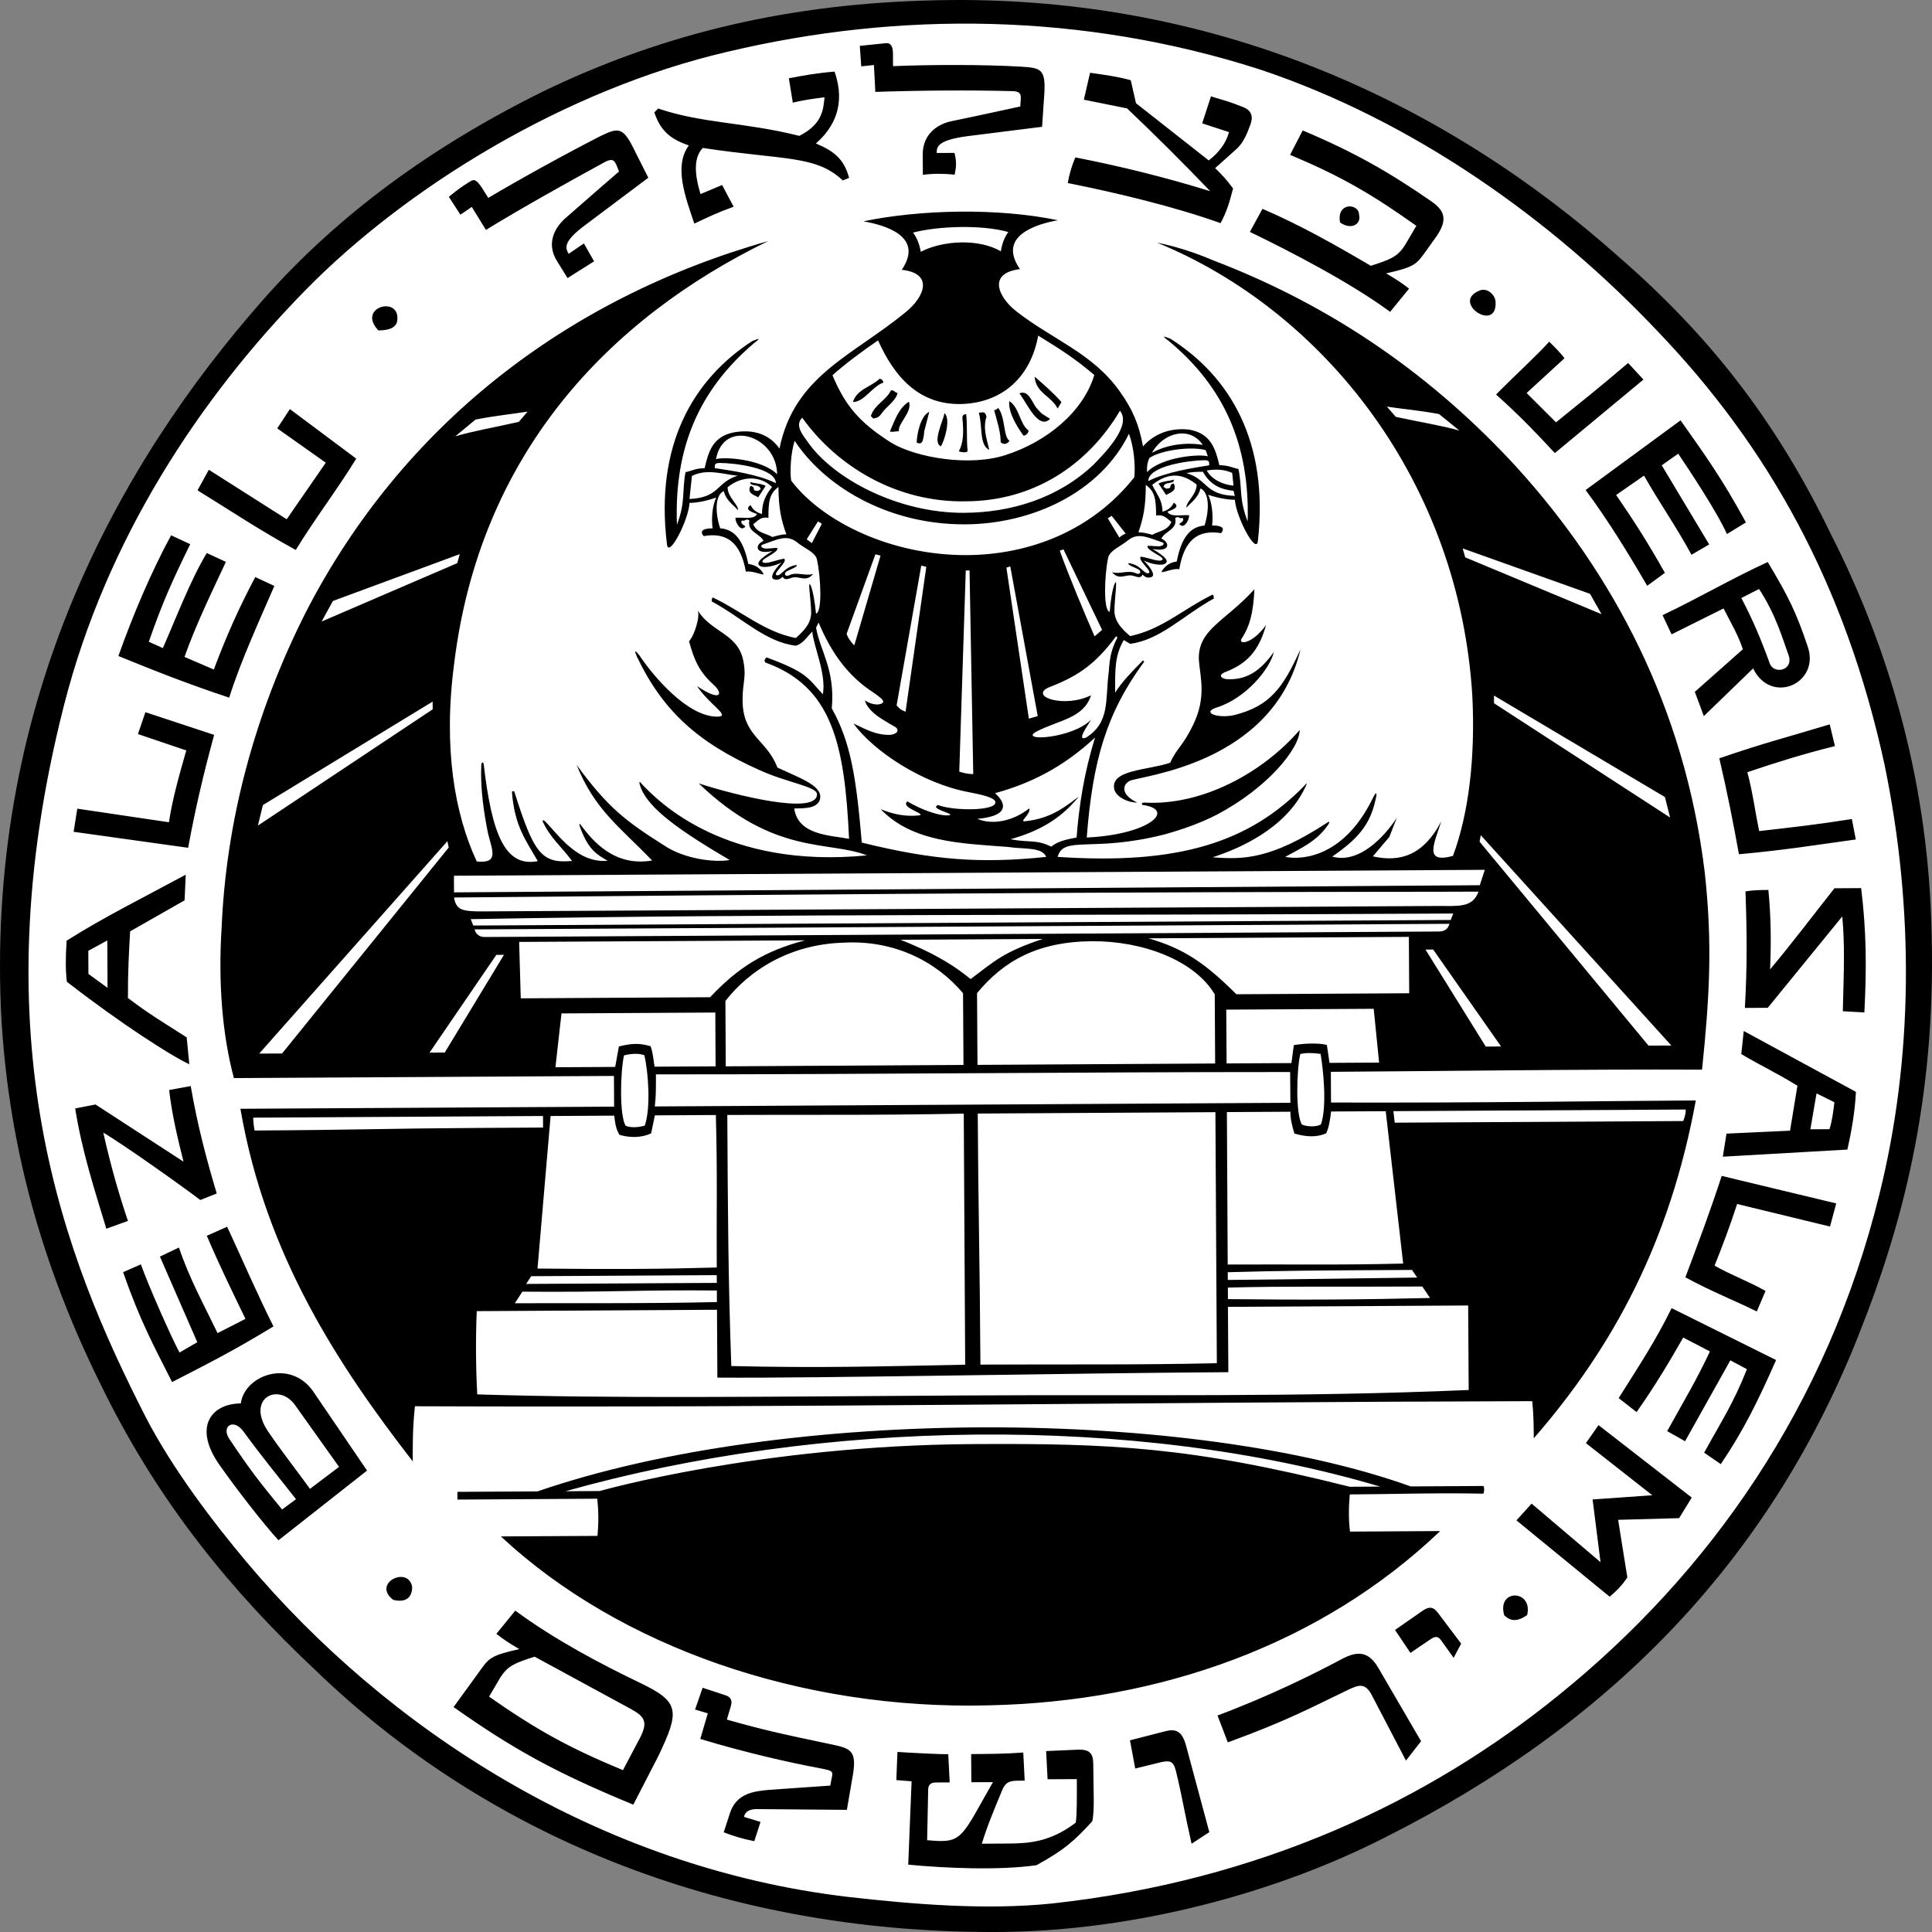 <svg width="140" height="140" viewBox="0 0 140 140" fill="none" xmlns="http://www.w3.org/2000/svg">
<rect x="0" y="0" width="140" height="140" fill="#808080" stroke="none"/>
<g clip-path="url(#clip0_214_19)">
<circle cx="70" cy="70" r="69" fill="white"/>
<path d="M66.803 0.049C56.397 0.387 47.567 2.662 39.391 6.609C31.399 10.553 24.52 15.516 19.026 21.765C8.593 33.614 -0.889 50.654 0.067 73.114C0.584 84.062 3.675 93.142 7.59 100.918C11.598 108.97 16.792 115.344 22.902 121.069C34.851 132.602 51.752 140.117 72.383 139.999C82.329 139.941 92.629 137.101 100.345 133.157C116.236 125.174 128.052 113.504 134.679 96.754C138.133 88.101 140.383 78.81 139.946 66.743C139.611 56.256 136.793 46.804 132.695 38.754C128.687 30.42 123.769 24.227 117.293 18.604C105.069 7.721 88.074 -0.72 66.803 0.049ZM17.882 113.206C15.474 110.34 12.506 106.461 10.548 102.666C4.683 91.189 -1.579 75.444 4.642 51.089C7.704 39.094 14.461 28.845 22.153 21.007C29.392 13.63 40.864 6.509 52.729 3.749C65.151 0.802 78.413 0.909 91.238 5.014C102.497 8.756 112.58 16.03 120.086 23.972C128.145 32.373 133.73 42.367 136.567 55.436C138.744 66.008 138.619 76.775 136.189 86.538C132.406 101.875 123.907 113.993 112.904 122.874C103.553 130.443 91.425 136.271 76.237 137.934C71.453 138.428 66.197 137.995 61.499 137.463C43.34 135.339 27.99 125.214 17.882 113.206ZM107.481 108.237C107.57 108.146 107.567 107.682 107.476 107.679L102.228 107.712C86.444 102.047 57.059 101.841 38.949 108.072L33.146 108.105L33.147 108.665L43.281 108.602C43.377 109.532 43.382 110.369 43.297 111.296L36.295 111.335C44.906 119.361 58.105 123.931 71.644 123.575C84.075 123.314 95.752 119.166 104.362 110.946L97.825 110.986C97.726 110.152 97.722 109.316 97.809 108.292C100.758 108.277 104.165 108.163 107.481 108.238M88.177 98.784C82.098 98.917 77.583 98.85 71.045 98.884C71.001 91.369 70.885 87.191 70.851 80.692L88.073 80.592L88.177 98.784ZM69.941 98.891C63.491 99.022 59.348 99.137 52.993 98.988C52.77 92.772 52.746 88.127 52.703 80.794C58.691 80.763 63.111 80.829 69.837 80.699L69.941 98.891ZM106.389 94.601L106.426 100.725C93.899 101.261 82.849 101.045 69.859 101.12C55.031 101.205 44.716 101.355 34.584 101.043C34.476 99.092 34.464 96.865 34.548 95.01L51.956 94.91L51.983 99.827C59.353 99.882 77.406 99.5 89.011 99.434L88.981 94.7L106.389 94.601ZM88.055 77.065L70.832 77.165L70.8 71.968C72.72 69.634 75.2 68.226 79.159 68.205C82.752 68.184 86.534 69.556 88.025 72.053L88.054 77.065L88.055 77.065ZM39.899 80.871L44.507 80.843C44.601 81.678 44.694 81.863 44.88 82.232C45.529 82.417 46.359 82.504 47.183 82.127L47.455 80.823L51.874 80.798C51.993 85.254 51.914 87.95 51.939 91.848C47.887 91.962 44.753 91.981 38.95 91.924L39.899 80.871ZM69.785 71.971L69.818 77.168L52.591 77.27L52.566 72.535C54.303 70.299 57.241 68.426 61.108 68.31C64.793 68.101 67.837 69.662 69.785 71.971ZM100.415 80.523L101.679 91.562C97.162 91.68 93.662 91.608 88.964 91.633L88.905 80.586L93.508 80.559C93.513 81.117 93.608 81.488 93.795 82.14C94.719 82.411 95.454 82.409 96.099 82.125C96.277 81.751 96.369 81.285 96.457 80.543L100.416 80.522L100.415 80.523ZM37.339 116.713L35.968 118.393C36.43 118.763 36.986 119.131 37.632 119.499C35.515 119.973 35.423 120.161 34.695 121.185L32.867 123.7C37.304 126.833 40.355 128.484 45.892 130.773L47.713 127.237C49.263 123.98 49.262 123.33 46.395 121.954C43.532 120.577 40.208 118.83 37.339 116.713ZM93.506 79.913L47.45 80.177C47.537 79.431 47.534 78.877 47.531 77.853C63.556 77.854 77.65 77.684 93.489 77.683L93.506 79.913ZM69.732 29.275C72.678 29.16 74.692 27.297 75.231 24.32C76.894 25.335 78.004 26.067 79.298 27.174C78.484 29.872 75.826 32.023 72.883 32.969C70.308 33.819 66.438 33.19 64.59 32.087C62.276 30.616 61.257 29.414 60.325 27.193C61.147 26.444 62.524 25.413 63.626 24.664C64.747 27.163 66.509 29.385 69.732 29.275ZM22.698 100.832C21.024 98.428 17.715 99.653 17.45 101.698C15.33 101.709 13.959 103.389 15.91 106.162C17.211 108.013 19.162 110.508 20.18 111.614L26.598 106.564L22.698 100.832ZM32.895 63.459L107.594 63.031L107.233 64.146L32.9 64.664L32.894 63.459L32.895 63.459ZM32.901 65.036C84.851 64.551 101.064 64.648 107.141 64.611C106.687 65.823 105.673 65.638 104.014 65.651L36.226 66.036C33.647 66.05 33.095 66.15 32.901 65.036ZM37.618 68.255L58.345 68.14C55.399 68.9 53.474 70.116 51.456 72.262L37.737 72.343L37.618 68.256L37.618 68.255ZM81.809 31.432C82.18 32.449 82.281 33.747 82.196 34.584C79.176 38.408 74.672 40.198 70.069 40.225C64.541 40.253 59.557 37.779 57.328 34.82C57.23 34.076 57.313 32.776 57.584 31.94C59.631 35.083 64.159 38.029 69.962 37.996C74.755 37.969 79.716 35.714 81.809 31.432ZM75.807 126.889L75.912 128.932L78.031 128.921C78.036 130.126 78.045 131.52 77.954 132.076C76.122 133.477 74.555 133.58 73.081 133.59L71.147 133.602C71.511 132.392 72.054 131.088 72.597 129.785C72.784 129.322 72.965 129.043 73.699 129.036L74.253 129.031L74.15 126.993C72.861 127.09 71.942 127.095 70.373 127.108L70.387 129.147L71.952 129.141L70.583 131.562C69.489 133.424 69.121 133.521 67.184 133.348L67.258 129.724C67.253 129.448 67.344 129.169 67.808 129.166L68.818 129.16L68.714 127.117C68.074 127.121 66.413 127.039 65.032 126.952L64.951 128.993L66.057 129.08L65.814 135.119C68.487 135.38 72.449 135.545 75.117 135.157C77.136 134.03 77.777 133.47 79.151 131.976C79.333 131.141 79.229 129.749 79.221 127.799C79.214 127.059 78.94 126.78 78.2 126.784L75.807 126.889ZM62.449 61.058C62.052 56.421 61.669 53.823 60.273 51.328C60.535 48.538 59.422 47.151 59.135 45.484L59.319 45.113C60.251 47.334 61.459 49.001 63.307 50.194C63.677 50.47 64.142 50.748 63.955 50.934C63.866 51.025 63.405 51.214 62.667 50.754C62.949 51.685 64.147 52.235 64.888 52.69C65.258 52.966 64.893 53.249 64.429 53.253C63.324 53.256 62.495 52.705 61.845 52.43C63.33 54.465 66.847 56.767 70.166 57.396C71.089 57.577 71.916 57.755 72.101 58.034C72.474 58.778 69.16 58.793 67.962 58.335C67.317 58.618 69.253 58.978 68.795 59.076C68.056 59.17 66.673 58.624 65.749 58.07C65.197 58.538 67.224 58.993 66.581 59.089C65.568 59.187 64.74 59.005 63.818 58.637C66.134 61.041 69.633 61.112 73.042 61.372C74.149 61.55 75.53 61.355 75.808 62.096C71.023 62.59 67.614 62.33 62.449 61.058ZM89.591 72.047C87.368 69.828 85.796 68.726 83.209 67.995L102.092 67.89L102.116 71.975L89.591 72.047ZM128.099 40.727C125.619 41.857 123.05 43.356 120.476 44.578L121.129 45.967L124.897 44.09C125.455 45.199 125.921 45.936 126.295 47.048L122.813 50.134L123.467 51.892L127.038 48.436C128.343 51.124 131.925 49.522 130.99 46.838C130.149 44.338 129.59 43.224 128.099 40.727ZM89.964 7.715C89.043 7.348 88.948 7.35 87.751 6.982L87.115 8.938L89.055 9.574C88.872 10.319 88.326 11.068 87.59 11.625L82.317 7.478L81.939 5.812C80.925 5.537 80.188 5.448 78.991 5.272L78.54 7.224L81.674 7.856C83.71 9.792 85.657 11.728 87.697 13.854C84.466 12.851 81.149 12.035 77.92 11.405C77.645 12.055 77.467 12.708 77.376 13.264C80.975 13.983 85.121 14.981 88.445 16.169C88.901 15.33 89.085 14.681 89.353 13.659C88.888 13.013 88.521 12.641 88.054 12.181L89.521 10.871C90.074 10.408 90.343 9.755 90.615 9.009C90.887 8.264 90.517 7.898 89.964 7.715ZM13.784 39.434C12.508 42.04 11.785 43.623 10.783 46.502L11.8 46.963C12.71 44.913 13.798 42.033 14.984 40.074L16.369 40.715C15.37 42.857 14.187 45.28 13.37 47.602L15.495 48.517C16.399 46.1 17.31 44.054 18.497 41.817L19.882 42.458C18.79 44.975 17.425 47.951 16.609 50.554C13.844 49.643 11.258 48.635 8.58 47.537C9.67 44.47 10.94 41.492 12.398 38.788L13.784 39.434ZM19.816 96.116C18.698 93.893 17.575 91.299 16.46 88.894L14.987 89.55C16.017 91.959 16.855 93.627 17.787 95.571L15.765 96.603C14.74 94.475 13.714 92.624 12.967 90.399L11.589 91.058L14.297 97.262L13.009 98.01C12.452 96.992 10.77 93.198 10.208 91.621L8.923 92.186C10.142 95.706 11.163 97.558 12.47 100.149C15.225 98.738 17.059 97.801 19.816 96.116ZM122.59 108.519L115.835 103.27L114.922 104.575L119.733 108.351L115.405 108.657L115.981 113.201L110.986 108.958L109.887 110.171L116.642 115.703C117.101 115.327 117.558 114.862 117.924 114.306L117.255 110.132L121.675 110.011L122.59 108.519ZM60.475 5.189C59.188 5.291 58.175 5.479 57.164 5.672L57.449 7.436C58.276 7.246 58.919 7.15 59.747 7.05C59.662 7.978 59.575 9.002 57.924 9.846C53.954 8.846 50.917 8.958 47.69 7.863L47.415 8.145C47.882 9.533 48.621 10.085 49.913 10.541C48.815 12.036 49.657 14.258 50.313 16.202C51.325 15.731 51.875 15.45 53.162 14.979L52.326 13.406L50.762 14.063C50.482 13.14 50.101 11.561 50.926 10.721C56.83 11.617 59.127 11.231 61.072 13.077L61.529 12.888C61.156 11.499 60.417 10.947 59.123 10.395C60.409 9.274 61.32 7.597 60.475 5.189ZM128.702 98.553L121.131 94.792C119.947 97.21 118.757 98.984 117.296 101.311L118.593 102.326C119.965 100.368 120.966 98.69 121.972 96.924L123.907 97.93C123 99.884 121.999 101.563 120.81 103.704L122.106 104.437L125.388 98.574L126.589 99.218C125.591 101.728 124.767 102.942 123.49 105.266L124.694 106.096C126.339 103.675 127.431 101.44 128.702 98.553ZM133.537 73.279C133.612 70.306 133.693 68.542 133.497 66.409L128.099 73.029L126.439 73.038C126.607 70.163 126.596 67.745 126.484 64.594C127.038 64.499 127.497 64.496 128.142 64.49C128.338 66.436 128.348 68.391 128.268 70.246C129.914 68.284 131.377 66.329 132.932 64.368L134.866 64.356C135.25 67.513 135.268 70.111 135.099 73.364L133.537 73.278L133.537 73.279ZM9.429 67.49L13.376 65.242L13.459 63.382C10.338 65.071 7.488 66.48 4.827 68.167C4.744 69.468 4.749 70.304 4.843 71.139C8.636 74.087 12.334 76.478 13.719 77.119L13.527 75.172C11.956 74.161 10.845 73.516 9.271 72.319C9.26 70.465 9.345 68.977 9.429 67.49ZM15.706 86.485C14.954 83.984 14.298 81.481 13.821 78.699L12.257 78.987C12.45 80.747 12.923 82.694 13.298 84.178L6.92 80.035L5.45 80.322C5.927 83.386 6.864 86.257 7.706 89.038L9.271 88.472C8.613 86.525 8.051 84.579 7.484 82.076C8.776 82.81 13.308 86.032 14.514 86.957L15.706 86.485ZM45.141 128.272C41.174 126.626 38.863 125.336 35.44 122.946L36.261 121.547C36.807 120.712 37.269 120.522 38.74 120.049L45.671 123.815C46.685 124.367 46.966 124.735 46.419 125.852L45.141 128.272ZM60.33 126.422C56.458 125.611 55.259 125.339 52.672 124.609L52.947 123.681C53.127 123.124 52.849 122.938 52.572 122.846L50.914 122.3L50.366 123.882L51.29 124.153L50.746 126.011C54.068 127.017 57.297 127.738 59.233 128.098C60.618 128.371 60.341 128.28 60.164 129.391C60.164 129.391 57.219 129.597 55.742 129.699C54.548 129.799 53.352 129.99 52.895 131.384L52.443 132.777C53.182 133.052 53.736 133.238 54.659 133.419L55.11 132.022L53.914 131.658C54.002 131.193 54.46 131.096 54.83 131.094L61.368 131.149L61.815 128.548C62.082 126.876 61.623 126.692 60.33 126.422ZM86.876 47.833C86.973 49.131 87.441 50.519 86.44 52.566C85.716 54.058 85.254 54.247 84.796 55.269C83.141 55.836 80.381 55.761 80.755 57.241C80.945 57.797 81.776 58.165 82.42 58.16C81.221 57.61 81.309 56.868 81.859 56.587C82.593 56.212 92.261 55.413 94.241 47.048C92.968 49.84 92.055 51.144 89.477 51.808C88.282 52.095 86.99 51.639 88.184 51.261C90.296 50.596 92.039 48.45 92.309 47.241C91.391 48.547 90.385 49.299 88.909 49.214C88.634 49.214 88.079 48.936 88.904 48.655C90.285 48.092 91.2 47.251 91.742 45.297C90.648 46.791 89.632 46.703 89.999 46.238C90.544 45.398 90.818 44.466 90.899 42.702C88.793 45.035 86.769 45.604 86.876 47.833ZM44.848 75.828L44.578 77.314L40.249 77.337L40.688 73.436L51.834 73.372L51.854 77.271L47.431 77.296C47.338 76.743 47.336 76.371 47.147 75.815C46.228 75.542 45.675 75.638 44.848 75.828ZM35.128 67.899C34.762 67.9 34.485 67.718 34.389 67.347L105.035 66.943C104.854 67.5 104.484 67.502 104.119 67.502L35.128 67.899ZM96.341 77.019L96.149 75.718C95.412 75.538 94.309 75.638 93.755 75.734L93.582 77.035L88.884 77.06L88.859 73.162L99.544 73.101L99.935 76.999L96.341 77.02L96.341 77.019ZM126.181 76.382C127.569 77.209 128.768 77.758 130.248 78.679L129.713 81.933L125.109 82.147L124.842 83.819L133.869 83.302C134.139 82.093 134.406 80.699 134.489 79.121L126.358 74.71L126.181 76.382ZM105.125 66.665L34.294 67.067L34.111 66.605C56.767 66.195 77.859 66.357 105.307 66.197L105.125 66.665ZM133.06 87.205L124.759 85.21C123.947 87.722 123.038 90.14 122.128 92.559C124.16 93.658 125.639 94.207 127.303 95.034L127.938 93.548C126.641 92.81 125.535 92.446 124.244 91.712C124.877 90.13 125.331 88.918 125.878 87.246L132.609 88.88L133.06 87.205ZM99.365 122.761L101.881 127.578L102.976 126.175L99.904 120.904C99.162 119.606 98.334 119.615 97.14 120.27C95.212 121.3 91.996 122.901 88.225 124.311L88.972 126.258C93.389 124.655 95.226 123.622 97.795 122.4C98.439 122.117 98.896 121.928 99.365 122.761ZM100.014 107.724L97.805 107.736C86.274 104.829 80.472 104.585 70.522 104.644C55.048 104.73 43.462 108.045 43.462 108.045L40.974 108.062C59.459 102.847 82.211 102.439 100.014 107.724ZM132.589 52.491C129.461 53.436 127.898 53.815 124.588 54.95C125.153 57.358 125.629 59.772 126.009 61.902C129.322 61.604 131.626 61.222 134.478 60.831L134.193 59.35C131.8 59.733 130.049 59.93 127.475 60.224C127.188 58.835 126.997 57.347 126.619 55.958C128.553 55.3 130.665 54.635 132.966 54.066L132.589 52.491ZM10.537 51.608L9.995 53.193L13.498 54.379C13.049 55.958 12.505 57.816 12.241 59.583L5.601 58.599L5.335 60.275L13.632 61.434C14.168 58.553 14.708 56.227 15.518 53.252L10.537 51.608ZM21.007 29.644L20.09 31.041L23.607 33.529L20.775 37.627L15.133 34.041L14.313 35.531C16.995 37.188 18.754 38.381 21.433 39.852C22.799 37.614 24.443 35.47 25.815 33.235L21.007 29.644ZM113.371 25.959C113.094 25.586 112.724 25.22 112.261 24.759C111.437 25.69 109.695 27.281 108.412 28.587C110.355 30.338 111.379 31.448 112.672 32.832L119.09 27.505L117.98 26.304C116.236 27.8 114.495 29.2 112.754 30.604L110.624 28.479L113.371 25.959ZM78.013 60.692C76.907 60.883 76.54 61.07 76.175 61.353C75.067 60.803 74.606 61.083 73.223 60.814C75.247 60.245 76.807 59.398 78.179 57.723C77.172 58.47 76.161 59.309 74.32 59.506C73.771 59.6 74.687 59.041 74.593 58.574C73.4 59.511 71.93 59.798 70.818 59.339C74.042 59.042 72.102 57.478 72.102 57.478C75.226 56.624 77.428 55.222 79.353 53.446C78.541 56.049 78.186 58.463 78.013 60.692ZM81.156 29.765C81.991 30.779 80.249 32.647 79.241 33.672C76.678 36.103 73.276 37.143 69.867 37.161C65.079 37.186 60.46 34.711 58.602 32.123C58.136 31.472 57.58 30.826 58.131 30.267C60.639 33.781 64.982 36.447 70.049 36.326C74.836 36.295 78.783 33.77 81.156 29.765ZM18.444 81.92C18.349 81.362 18.347 80.99 18.347 80.99L39.349 80.869L39.353 81.706L34.196 81.738C28.667 81.767 25.816 81.88 18.444 81.921M100.969 80.518L122.155 80.4C122.157 80.773 122.065 80.956 121.974 81.235L101.067 81.353L100.969 80.518ZM85.209 128.322C85.681 130.268 85.78 131.102 86.347 133.606L87.632 132.763L85.937 126.46C85.656 125.442 85.193 125.259 84.456 125.448L81.882 126.111L82.263 128.155L84.194 127.679C84.747 127.583 85.021 127.579 85.209 128.322ZM22.462 107.888C21.531 106.595 20.233 104.929 19.489 103.819C17.724 101.325 20.207 100.104 21.412 101.862L24.569 106.297L22.462 107.888ZM18.78 76.348L32.423 60.953L32.515 61.416L20.44 76.34L18.78 76.348ZM119.458 75.77L107.216 60.992L107.302 60.523L121.113 75.763L119.458 75.769L119.458 75.77ZM80.343 48.705C80.077 50.749 80.454 52.325 78.708 53.448C77.973 53.732 78.798 52.61 79.071 52.147C77.695 53.546 73.739 53.753 75.116 53.005C76.767 52.161 78.519 52.055 79.062 50.384C77.133 51.323 74.639 50.499 75.928 49.843C77.855 49.09 79.233 48.341 80.879 46.102L80.971 46.196C80.608 46.937 80.426 47.404 80.343 48.705ZM103.625 94.057C98.653 94.177 94.505 94.203 88.981 94.139L88.976 93.303C93.304 93.189 96.894 93.261 103.066 93.225L103.625 94.057ZM75.568 68.038C72.719 68.983 72.076 69.639 70.334 70.948C69.315 70.119 68.02 69.199 65.252 68.097L75.568 68.038ZM51.947 93.515L51.951 94.351C47.53 94.472 39.611 94.424 37.308 94.438L37.853 93.598C44.117 93.653 46.419 93.458 51.947 93.515ZM19.049 58.339L31.349 50.842L31.354 51.4L18.689 59.826L19.049 58.339ZM121.022 59.241L108.263 50.96L108.258 50.402L120.646 57.756L121.022 59.241ZM20.442 109.384C18.774 107.352 18.125 106.521 16.638 104.3C15.988 103.375 16.906 102.719 17.649 103.739C19.133 105.774 20.152 106.971 21.45 108.637L20.442 109.384ZM45.219 76.478C45.587 76.38 46.23 76.284 46.693 76.467C46.978 77.671 47.172 80.268 46.723 81.569C46.355 81.666 45.801 81.761 45.339 81.579C44.877 80.84 44.949 77.681 45.219 76.478ZM70.525 56.095C70.159 56.096 69.789 56.007 69.512 55.916L69.983 41.34L70.257 41.335L70.525 56.094L70.525 56.095ZM94.222 76.38C94.589 76.284 95.14 76.285 95.695 76.37C95.885 77.485 96.175 80.175 95.721 81.478C95.449 81.663 94.709 81.666 94.341 81.486C93.878 80.743 93.951 77.588 94.221 76.38M104.212 116.891C103.935 116.518 103.658 116.336 103.108 116.708L101.088 118.112L102.205 119.775L103.579 118.841C103.856 118.654 104.127 118.464 104.409 118.836L105.335 120.131L105.882 119.104L104.212 116.891ZM102.695 92.576C102.695 92.576 91.916 92.731 88.972 92.749L88.967 92.19C93.114 92.074 94.953 92.064 102.321 92.024L102.695 92.576ZM116.055 44.506L106.175 40.388L105.99 39.74L115.217 43.029L116.055 44.506ZM24.124 43.549L33.314 40.155L33.136 40.807L23.304 45.039L24.124 43.549ZM51.943 92.961L38.128 93.038L38.493 92.478L51.938 92.402L51.943 92.961ZM127.467 42.68C128.677 44.528 129.145 46.198 129.612 47.495C129.986 48.607 128.516 48.893 128.236 48.057C127.671 46.485 127.019 44.909 126.183 43.336L127.467 42.68ZM56.311 34.364C55.197 33.255 52.435 33.084 51.884 33.275C52.419 30.299 56.294 31.578 56.311 34.364ZM31.125 76.278L35.965 69.195L36.519 69.19L32.229 76.27L31.125 76.278ZM107.664 75.84L103.297 68.811L103.852 68.806L108.772 75.83L107.664 75.84ZM67.124 41.076L65.62 51.574C65.157 51.39 65.156 51.3 64.972 51.111L66.758 40.986L67.124 41.076ZM72.928 41.134L73.207 41.042L75.198 51.89L74.555 52.077L72.928 41.134ZM50.139 34.489C51.244 33.925 52.442 34.384 53.458 34.472C51.891 34.943 52.175 36.056 49.962 36.16L50.139 34.489ZM61.906 46.767C61.631 46.489 61.443 46.215 61.347 45.935L63.435 40.167L63.807 40.261L61.906 46.767ZM55.967 38.914C55.507 38.634 54.862 38.64 54.581 37.99C54.947 37.712 55.132 37.431 55.684 37.523C55.678 36.314 55.764 35.759 56.41 35.288C56.416 36.775 56.605 37.699 56.983 38.719C56.613 38.721 56.335 38.816 55.967 38.914ZM77.064 39.81L79.862 45.645L79.315 46.112C78.473 44.168 77.54 41.942 76.791 39.905L77.064 39.81ZM6.399 68.901L7.775 68.147L7.793 71.583L6.408 70.573L6.399 68.901ZM37.593 30.571C35.476 31.046 34.28 31.237 32.992 31.617L34.461 30.403C35.931 30.116 37.034 30.017 38.231 29.826L37.593 30.571ZM100.499 29.467C101.698 29.648 102.803 29.731 104.277 30.003L105.757 31.202C104.466 30.836 103.264 30.66 101.147 30.207L100.499 29.467ZM132.928 79.873C132.84 80.615 132.752 81.266 132.571 81.824L131.187 81.833L131.633 79.231L132.928 79.873ZM83.292 33.186C84.117 32.623 86.237 32.334 87.342 32.608C87.433 32.698 87.436 32.883 87.529 33.068C86.976 32.886 84.215 33.089 83.115 34.211C83.113 33.838 83.113 33.556 83.292 33.186ZM107.172 21.074C105.152 21.923 108.477 24.13 108.376 21.904C108.371 21.345 107.726 20.791 107.172 21.074ZM110.662 117.038C111.111 115.178 108.44 115.102 109.003 117.047C109.557 117.602 110.108 117.412 110.662 117.038ZM28.495 115.931C29.598 116.201 29.873 115.551 29.868 114.992C29.583 113.42 26.919 114.73 28.495 115.931ZM27.42 23.945C28.345 23.939 28.8 23.66 28.796 23.101C28.883 21.431 25.848 22.284 27.42 23.945ZM83.211 34.859C83.203 33.747 86.24 33.358 87.254 33.35C87.624 33.348 87.625 33.439 87.624 33.717C86.429 33.913 84.495 34.203 83.211 34.859ZM56.221 35.011C54.932 34.372 52.993 34.103 51.794 33.922C51.795 33.644 51.794 33.554 52.163 33.548C53.173 33.547 56.218 33.897 56.221 35.011ZM87.156 32.238C85.497 31.969 84.119 32.436 83.476 32.814C84.296 31.324 86.227 30.848 87.156 32.238ZM97.108 16.12C97.846 16.672 98.67 16.297 98.482 15.554C98.478 14.718 96.822 14.634 97.108 16.12ZM87.168 34.187C87.724 35.201 88.555 35.479 89.385 35.565L89.482 35.935C87.271 35.857 87.538 34.74 85.97 34.283C86.429 34.19 86.709 34.189 87.168 34.187ZM64.207 29.58C64.39 29.396 65.031 28.836 65.029 28.463C64.845 28.466 64.842 28.281 64.566 28.28C64.204 29.026 63.374 29.308 63.104 30.148L63.286 30.332C63.839 30.232 63.746 30.047 64.207 29.58ZM87.442 34.092C88.09 33.995 88.639 33.991 89.289 34.266L89.384 35.192C88.553 35.105 87.817 34.74 87.442 34.092ZM75.074 29.521C74.797 29.148 74.512 28.222 73.872 28.504C74.429 29.245 75.267 31.191 76.092 30.35C75.537 29.983 75.537 30.073 75.074 29.521ZM73.136 29.066C73.051 29.903 73.702 30.92 74.163 31.567C74.348 31.564 74.53 31.38 74.531 31.193C73.885 30.735 73.879 29.526 73.136 29.066ZM65.135 31.247C65.041 30.689 66.142 29.849 65.86 29.109C65.127 29.575 64.857 30.415 64.491 31.253C64.492 31.343 64.951 31.25 65.135 31.247ZM72.311 29.538C72.311 29.629 72.128 29.722 72.038 29.723C72.319 30.741 72.504 31.298 72.512 32.042C72.603 32.132 72.881 32.319 73.154 31.942C72.69 31.668 72.866 30.184 72.311 29.538ZM76.916 29.137C76.452 28.581 75.615 27.846 74.971 27.291C75.067 28.5 76.174 28.677 76.64 29.606L76.916 29.137ZM63.732 27.448C63.182 28.011 62.08 28.201 61.807 29.133C62.636 29.128 63.182 28.011 64.011 27.725C64.011 27.634 63.918 27.45 63.732 27.448ZM68.443 29.931C68.357 30.486 67.533 32.068 68.183 32.343C68.456 31.88 68.91 30.391 68.443 29.931ZM70.013 30.01C69.828 30.013 69.735 30.106 69.738 30.292C69.834 31.222 69.838 32.058 69.474 32.709C69.75 32.8 70.025 32.797 70.118 32.704C70.023 31.778 70.107 30.845 70.013 30.01ZM66.979 31.235L67.337 29.845C66.697 30.127 66.429 31.517 66.429 32.076C66.706 32.167 66.892 32.26 66.979 31.235ZM70.931 29.914C71.214 30.937 70.946 32.236 71.686 32.601C71.493 31.769 71.215 31.027 71.486 30.192C71.391 29.912 71.39 29.821 70.931 29.914ZM80.276 37.564L80.553 37.377L81.574 38.669C81.296 38.765 81.115 38.954 81.115 38.954L80.276 37.564ZM54.936 35.576C54.382 35.581 54.842 35.3 54.38 35.208C54.109 35.766 54.661 35.858 54.939 36.039L55.486 35.204C55.117 35.019 54.567 35.023 54.381 34.93C54.291 35.3 55.117 35.019 55.12 35.482C54.935 35.485 55.12 35.482 54.936 35.576ZM84.504 35.406C84.317 35.313 84.503 35.315 84.317 35.313C84.315 34.85 85.144 35.124 85.054 34.756C84.869 34.845 84.315 34.85 83.948 35.038L84.506 35.869C84.779 35.684 85.332 35.588 85.053 35.034C84.594 35.127 85.053 35.402 84.504 35.406ZM83.51 38.752C83.139 38.663 82.862 38.572 82.493 38.574C82.855 37.55 83.034 36.62 83.026 35.139C83.677 35.596 83.772 36.153 83.776 37.358C84.33 37.262 84.515 37.541 84.884 37.818C84.611 38.472 83.966 38.473 83.51 38.752ZM73.066 16.812C72.792 17.184 72.61 17.651 72.525 18.21C70.951 17.291 68.373 17.4 66.722 18.244C66.628 17.686 66.44 17.221 66.159 16.854C68.001 16.378 71.133 16.269 73.066 16.812ZM73.652 22.564C72.356 21.554 71.517 19.795 73.912 19.502C72.241 17.097 75.091 16.243 76.656 15.959C72.323 15.056 66.701 15.177 62.562 16.038C64.131 16.308 66.989 17.127 65.345 19.552C67.743 19.813 66.924 21.585 65.64 22.609C61.79 25.788 57.56 27.205 56.484 32.502C56.019 31.855 55.094 31.024 53.256 31.317C51.596 31.603 51.326 32.812 51.06 33.928C50.415 33.929 50.139 34.12 49.676 34.215C49.409 35.609 49.691 36.349 49.054 38.023C48.841 32.455 50.656 28.269 54.598 24.903C55.333 24.341 54.783 24.622 54.505 24.718C50.193 27.526 47.458 32.277 48.328 39.42C48.426 40.532 49.883 37.737 49.968 36.441C50.427 36.438 51.071 36.342 51.9 36.055C51.624 36.614 51.54 37.542 51.637 38.286C50.528 38.29 50.9 38.752 50.992 38.847C52.651 38.556 53.668 39.294 54.049 41.428C54.507 41.331 55.248 41.7 55.337 41.608C55.337 41.608 55.061 40.957 54.23 40.871C53.948 39.571 53.479 38.37 52.187 38.282C51.813 37.17 51.807 35.87 52.447 35.588C52.639 36.329 53.194 36.607 53.47 36.975C53.559 36.606 52.729 36.051 52.723 35.311C53.733 34.467 55.112 34.46 55.946 35.291C55.491 35.852 55.215 36.407 55.219 37.243C54.852 37.153 54.575 36.972 54.389 36.602C53.84 36.974 54.667 37.152 54.855 37.248C54.672 37.71 53.562 37.438 53.289 37.532C53.289 37.814 53.569 38.369 53.847 38.273C54.303 38.084 53.568 38.087 53.752 37.715C54.028 37.807 54.025 37.53 54.302 37.712C54.122 38.551 55.047 38.635 55.327 39.194C54.681 39.473 54.684 40.219 55.973 39.93C55.058 40.493 54.69 40.868 55.153 41.051C55.429 41.142 56.073 41.046 56.623 40.765C55.983 41.415 55.801 41.882 56.078 41.973C56.354 42.064 56.538 41.97 56.72 41.786C56.814 42.061 57.092 41.966 57.365 41.871C57.918 41.685 58.382 42.241 58.931 41.587C58.379 41.773 57.733 41.406 57.182 41.687C56.999 41.781 56.812 41.689 56.905 41.505C56.996 41.317 57.823 41.127 57.73 40.942C56.901 41.037 56.628 41.692 56.353 41.691C55.798 41.696 57.175 40.665 56.808 40.484C56.254 40.58 55.61 40.863 55.333 40.772C54.87 40.589 56.342 40.115 56.34 39.742C56.34 39.652 55.971 39.75 55.512 39.752C55.236 39.752 55.053 39.568 55.237 39.474C56.339 39.093 56.983 38.719 57.722 39.271C58.275 39.736 59.105 40.009 59.204 40.565C59.485 41.861 59.592 44.367 59.13 44.466C58.936 42.515 58.657 42.238 58.659 42.333C58.565 42.426 58.855 44.188 58.761 44.649C58.676 45.209 58.309 45.674 57.668 46.234C55.362 45.784 53.788 44.31 51.661 43.299C51.572 43.3 51.571 43.578 51.571 43.578C53.791 44.773 55.46 46.528 57.673 46.792C58.224 46.602 58.404 46.232 58.861 45.766C58.959 46.877 59.891 48.821 59.627 50.31C58.511 49.106 58.511 48.738 55.558 47.64C55.558 47.64 55.281 47.826 55.468 48.009C60.266 49.746 61.209 53.826 61.526 60.786C60.142 60.518 57.839 60.532 57.551 58.583C58.38 58.578 59.119 58.571 59.39 58.013C59.754 56.993 58.094 56.442 56.337 55.621C55.589 53.674 54.025 53.403 53.828 51.18C53.727 49.691 54.09 49.227 53.902 48.116C53.614 45.889 51.585 45.899 50.562 44.234C50.749 44.695 50.298 46.092 49.93 46.466C50.308 47.855 50.682 48.69 51.697 49.61C52.438 50.257 52.259 50.91 50.504 49.71C51.431 51.095 53.001 51.925 51.986 51.932C49.777 51.945 47.272 48.895 46.343 47.505C46.343 47.505 45.787 46.769 46.161 47.603C48.025 51.491 50.527 53.795 55.049 55.81C57.085 56.731 59.204 56.997 59.203 57.553C59.214 59.129 53.125 57.584 50.632 56.766C56.098 62.023 60.053 60.888 62.82 61.985C52.605 62.973 47.787 58.174 46.489 56.791C46.489 56.791 46.212 56.418 46.397 56.974C46.959 58.642 49.457 60.301 52.874 62.32C51.773 62.514 49.559 62.249 48.083 61.236C45.309 59.485 44.013 58.475 41.783 55.425C43.092 58.667 44.846 59.862 47.257 62.354C44.496 62.834 42.918 60.892 42.085 59.782C41.804 59.415 42.179 60.34 42.272 60.525C42.739 61.544 43.201 61.914 44.033 62.373C41.823 62.573 40.432 60.444 39.502 59.52C39.502 59.52 39.319 59.336 39.322 59.522C39.882 60.726 40.621 61.278 41.454 62.388C39.243 62.587 38.686 61.846 37.282 57.401C37.281 57.306 37.096 57.309 37.097 57.399C37.294 59.905 38.131 60.922 38.969 62.399C36.578 62.877 35.642 60.38 35.061 55.464C35.056 55.187 34.876 55.185 34.875 55.462C34.794 57.135 35.079 58.989 35.363 60.38C35.647 61.584 36.204 62.602 34.546 62.424C32.96 59 32.106 54.27 32.903 48.14C34.748 32.907 44.086 23.108 55.663 17.47C40.947 21.64 29.116 30.898 22.192 44.304C18.369 51.843 16.386 59.654 16.062 67.175C15.804 71.165 16.103 74.972 16.95 78.122L44.489 77.966L44.501 80.192L17.422 80.346C19.233 90.918 24.526 98.963 29.911 105.898C29.904 104.785 29.895 103.481 30.069 101.902C58.536 102.016 81.559 101.61 111.033 101.534C111.134 102.553 111.136 103.295 111.143 104.226C116.909 97.6 121.01 89.964 122.884 79.743C116.071 79.782 107.872 79.922 96.45 79.894L96.438 77.668C103.9 77.627 114.583 77.471 123.336 77.512C123.861 72.405 124.115 68.502 123.532 63.218C122.082 51.249 116.866 41.532 109.916 33.871C103.984 27.404 96.77 22.247 87.912 18.866C86.617 18.314 85.235 17.859 83.85 17.585C95.945 22.533 105.779 34.913 106.695 50.504C106.901 54.772 106.465 58.859 105.288 62.022C103.169 62.593 103.9 61.195 104.441 59.519C103.168 61.942 101.513 62.509 99.481 62.056L100.671 60.656L101.218 59.261C100.302 60.657 98.475 62.616 96.536 62.07C98.74 60.572 99.377 59.458 99.732 57.69C99.732 57.69 99.823 57.134 99.46 57.875C97.455 61.974 94.512 62.361 93.128 62.093C94.321 61.433 95.424 60.966 96.248 59.753C96.428 59.473 96.245 59.567 96.245 59.567C92.116 62.281 90.088 62.296 87.875 62.122C89.624 61.553 93.115 60.139 94.573 57.071C94.844 56.513 94.57 56.885 94.481 56.977C90.541 60.994 85.485 62.691 76.638 62.092C77.091 60.512 79.127 61.801 84.368 60.469C85.747 60.092 87.033 59.618 88.133 59.056C91.9 57.087 94.186 54.197 94.179 52.898C91.526 55.975 87.118 58.412 82.88 58.157C82.695 58.16 82.698 58.346 82.883 58.343C85.188 58.702 83.264 60.477 78.749 60.69C79.18 55.116 80.172 51.675 82.914 47.946L82.823 47.856C81.909 48.788 81.358 49.347 80.808 50.188C80.798 48.425 80.792 47.494 81.434 46.379L81.893 46.654C84.103 46.364 85.752 44.588 87.957 43.372C87.957 43.372 87.956 43.09 87.861 43.092C85.749 44.125 84.189 45.618 81.893 46.094C81.244 45.541 80.871 45.08 80.778 44.526C80.684 44.059 80.95 42.297 80.858 42.203C80.858 42.112 80.583 42.393 80.409 44.341C79.948 44.249 80.026 41.743 80.295 40.444C80.386 39.888 81.21 39.603 81.762 39.135C82.493 38.574 83.143 38.94 84.25 39.309C84.431 39.398 84.249 39.587 83.974 39.586C83.514 39.588 83.143 39.5 83.144 39.59C83.146 39.963 84.623 40.421 84.161 40.606C83.888 40.701 83.243 40.425 82.688 40.339C82.321 40.526 83.707 41.54 83.156 41.539C82.878 41.544 82.601 40.894 81.77 40.807C81.678 40.99 82.506 41.174 82.604 41.357C82.697 41.542 82.509 41.637 82.328 41.548C81.773 41.27 81.129 41.644 80.576 41.462C81.132 42.108 81.588 41.552 82.145 41.733C82.422 41.824 82.698 41.915 82.789 41.636C82.972 41.82 83.158 41.912 83.431 41.818C83.709 41.722 83.522 41.261 82.876 40.612C83.431 40.889 84.073 40.98 84.35 40.884C84.807 40.696 84.436 40.325 83.513 39.776C84.806 40.045 84.8 39.306 84.155 39.029C84.425 38.471 85.349 38.374 85.159 37.536C85.436 37.35 85.436 37.632 85.713 37.531C85.9 37.906 85.161 37.909 85.624 38.092C85.9 38.183 86.175 37.624 86.171 37.347C85.895 37.256 84.789 37.538 84.602 37.077C84.79 36.983 85.617 36.792 85.061 36.424C84.877 36.796 84.605 36.981 84.237 37.078C84.232 36.241 83.862 35.875 83.49 35.135C84.679 34.199 85.695 34.287 86.714 35.116C86.716 35.857 85.891 36.419 85.982 36.791C86.26 36.418 86.811 36.137 86.989 35.394C87.637 35.665 87.644 36.964 87.283 38.083C85.99 38.182 85.536 39.393 85.267 40.692C84.44 40.792 84.17 41.441 84.17 41.441C84.262 41.535 84.996 41.16 85.456 41.248C85.811 39.112 86.823 38.363 88.482 38.633C88.575 38.54 88.937 38.071 87.833 38.08C87.921 37.338 87.825 36.407 87.545 35.853C88.375 36.126 89.021 36.216 89.481 36.213C89.582 37.511 91.068 40.287 91.154 39.172C91.945 32.02 89.156 27.302 84.812 24.545C84.531 24.455 83.976 24.178 84.72 24.728C88.7 28.05 90.564 32.215 90.411 37.784C89.759 36.117 90.032 35.376 89.743 33.982C89.282 33.894 89.004 33.708 88.364 33.712C88.08 32.599 87.796 31.396 86.137 31.127C84.48 30.952 83.378 31.702 82.828 32.351C82.542 30.775 82.074 29.665 81.147 28.37C79.197 25.598 76.246 24.595 73.652 22.564ZM59.277 37.779L59.554 37.961L58.828 39.357L58.458 39.081L59.277 37.779ZM114.901 35.509C116.477 37.638 117.966 40.041 119.361 42.449L120.645 41.511C119.341 39.197 118.321 37.627 117.112 35.869L119.132 34.465C120.343 36.594 121.361 37.983 122.572 40.199L123.855 39.452L120.415 33.718L121.611 32.876C122.353 33.982 124.394 37.035 125.141 38.7L126.516 37.856C124.753 34.62 123.541 32.955 121.78 30.46L114.901 35.509ZM103.379 18.125C102.646 19.15 102.559 19.337 100.443 19.811C101.09 20.183 101.644 20.547 102.106 20.917L100.735 22.597C97.866 20.48 93.433 18.183 90.571 16.805L91.483 15.132C94.251 16.32 96.84 17.792 99.334 19.261C100.805 18.788 101.268 18.603 101.813 17.763L102.634 16.364C99.397 14.062 97.18 12.774 93.486 11.22L94.397 9.452C98.091 11.006 100.68 12.478 103.73 14.597C104.655 15.241 104.936 15.891 104.111 17.1L103.379 18.125ZM64.707 3.866C64.702 3.307 64.515 3.125 64.24 3.124L62.304 3.324L62.409 4.807L63.328 4.711L63.43 6.659C66.747 6.547 70.34 6.526 73.286 6.602C74.206 6.597 73.933 7.06 73.939 7.714C73.939 7.714 70.902 8.38 69.063 8.759C67.957 8.954 66.86 9.703 66.865 11.189L66.874 12.67C67.517 12.574 68.347 12.569 69.177 12.656C69.266 12.196 69.354 11.822 69.167 11.08L67.877 11.086C67.874 10.623 67.966 10.157 70.082 9.87L75.513 9.188L75.682 6.682C75.763 5.009 75.397 4.919 74.015 4.831C71.159 4.663 67.291 4.688 64.713 4.793L64.707 3.866ZM34.915 13.598C34.546 13.045 34.359 12.953 34.087 13.138C33.444 13.517 32.985 13.887 32.526 14.263L33.363 15.558L34.188 14.995L35.211 16.66C37.967 14.976 41.177 13.194 43.747 11.786C44.574 11.318 44.577 11.782 44.857 12.427C44.857 12.427 42.476 14.482 41.098 15.7C40.185 16.445 39.545 17.655 40.382 18.95L41.127 20.151L43.051 18.936L42.31 17.642L41.208 18.392C40.93 17.928 40.833 17.467 42.487 16.249L46.979 12.879L45.863 10.661C45.117 9.178 44.75 9.275 43.555 9.839C40.982 11.152 37.585 13.028 35.382 14.34L34.915 13.598Z" fill="black"/>
</g>
<defs>
<clipPath id="clip0_214_19">
<rect width="140" height="140" fill="white"/>
</clipPath>
</defs>
</svg>
